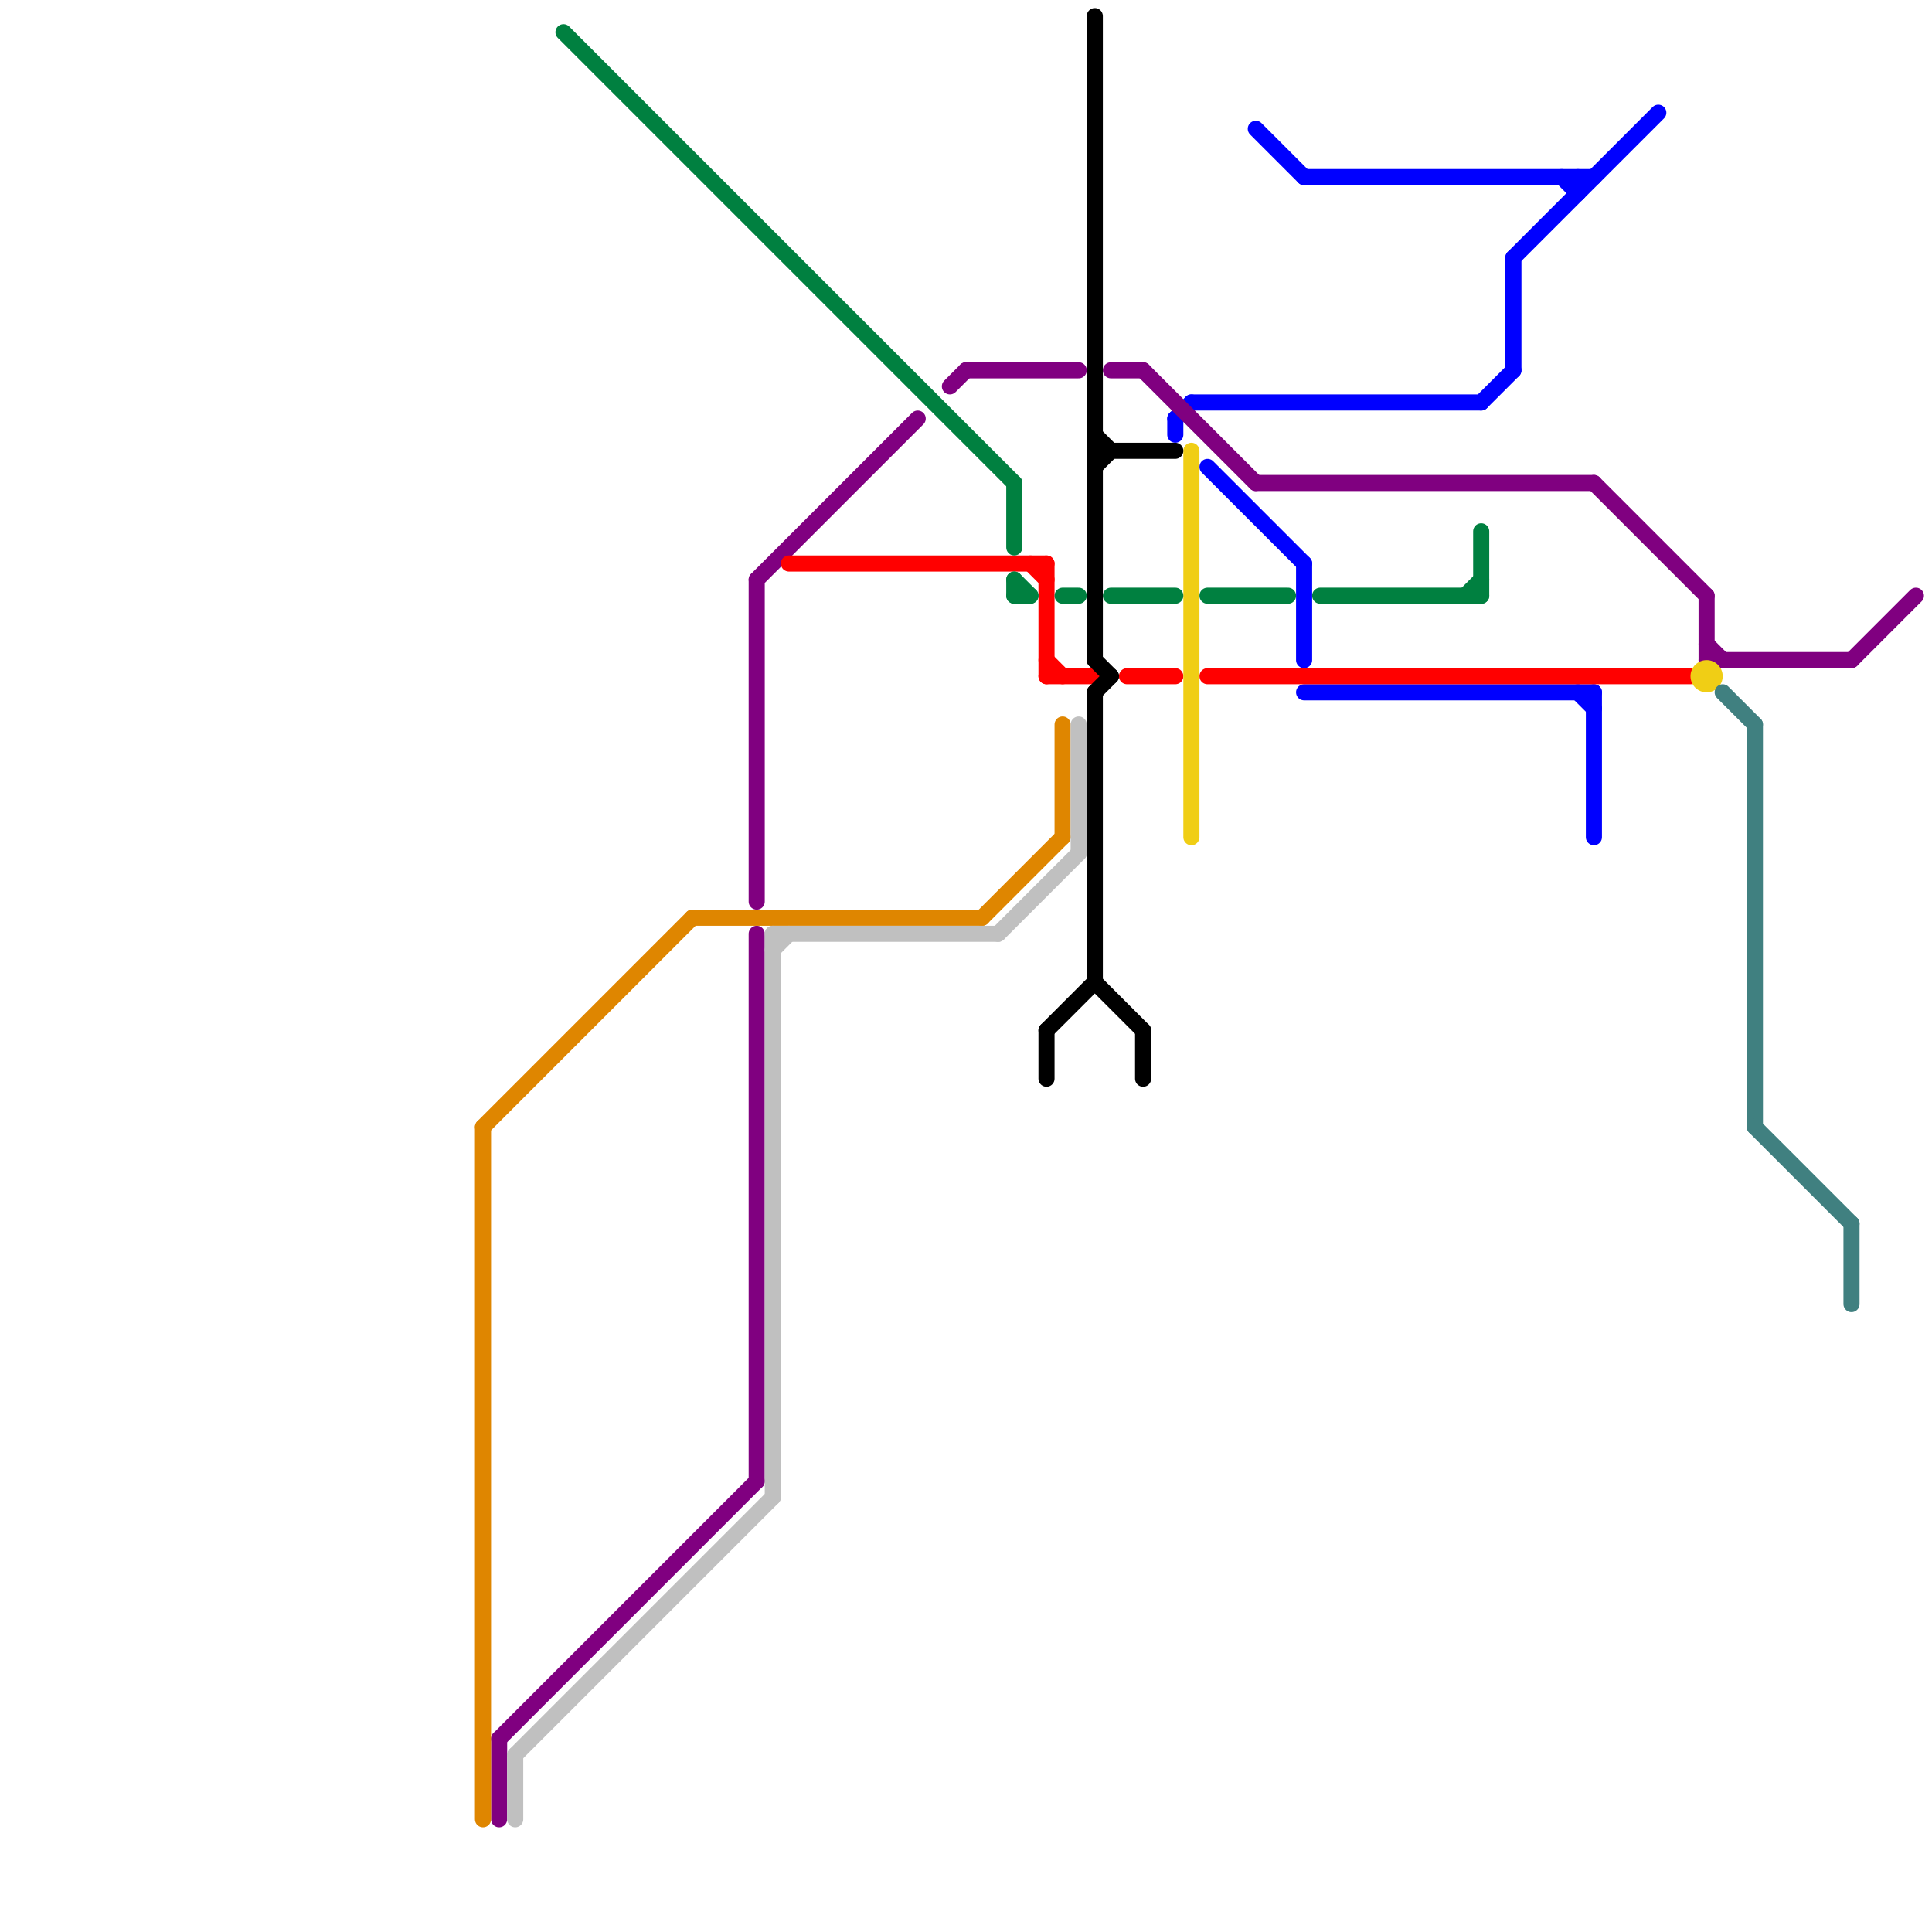 
<svg version="1.1" xmlns="http://www.w3.org/2000/svg" viewBox="0 0 120 120">
<style>text { font: 1px Helvetica; font-weight: 600; white-space: pre; dominant-baseline: central; } line { stroke-width: 1; fill: none; stroke-linecap: round; stroke-linejoin: round; } .c0 { stroke: #0000ff } .c1 { stroke: #800080 } .c2 { stroke: #ff0000 } .c3 { stroke: #f0ce15 } .c4 { stroke: #408080 } .c5 { stroke: #df8600 } .c6 { stroke: #c0c0c0 } .c7 { stroke: #008040 } .c8 { stroke: #000000 }</style><defs><g id="wm-xf"><circle r="1.2" fill="#000"/><circle r="0.9" fill="#fff"/><circle r="0.6" fill="#000"/><circle r="0.3" fill="#fff"/></g><g id="wm"><circle r="0.6" fill="#000"/><circle r="0.3" fill="#fff"/></g></defs><line class="c0" x1="99" y1="43" x2="99" y2="52"/><line class="c0" x1="73" y1="26" x2="74" y2="25"/><line class="c0" x1="75" y1="29" x2="81" y2="35"/><line class="c0" x1="92" y1="25" x2="94" y2="23"/><line class="c0" x1="73" y1="26" x2="73" y2="27"/><line class="c0" x1="78" y1="8" x2="81" y2="11"/><line class="c0" x1="81" y1="11" x2="99" y2="11"/><line class="c0" x1="74" y1="25" x2="92" y2="25"/><line class="c0" x1="94" y1="16" x2="103" y2="7"/><line class="c0" x1="98" y1="11" x2="98" y2="12"/><line class="c0" x1="81" y1="43" x2="99" y2="43"/><line class="c0" x1="94" y1="16" x2="94" y2="23"/><line class="c0" x1="97" y1="11" x2="98" y2="12"/><line class="c0" x1="98" y1="43" x2="99" y2="44"/><line class="c0" x1="81" y1="35" x2="81" y2="41"/><line class="c1" x1="60" y1="23" x2="67" y2="23"/><line class="c1" x1="71" y1="23" x2="78" y2="30"/><line class="c1" x1="106" y1="40" x2="107" y2="41"/><line class="c1" x1="47" y1="36" x2="47" y2="56"/><line class="c1" x1="31" y1="108" x2="31" y2="113"/><line class="c1" x1="69" y1="23" x2="71" y2="23"/><line class="c1" x1="59" y1="24" x2="60" y2="23"/><line class="c1" x1="106" y1="41" x2="115" y2="41"/><line class="c1" x1="78" y1="30" x2="99" y2="30"/><line class="c1" x1="47" y1="36" x2="57" y2="26"/><line class="c1" x1="106" y1="37" x2="106" y2="41"/><line class="c1" x1="115" y1="41" x2="119" y2="37"/><line class="c1" x1="31" y1="108" x2="47" y2="92"/><line class="c1" x1="99" y1="30" x2="106" y2="37"/><line class="c1" x1="47" y1="58" x2="47" y2="92"/><line class="c2" x1="65" y1="41" x2="66" y2="42"/><line class="c2" x1="65" y1="35" x2="65" y2="42"/><line class="c2" x1="65" y1="42" x2="68" y2="42"/><line class="c2" x1="49" y1="35" x2="65" y2="35"/><line class="c2" x1="64" y1="35" x2="65" y2="36"/><line class="c2" x1="70" y1="42" x2="73" y2="42"/><line class="c2" x1="75" y1="42" x2="105" y2="42"/><line class="c3" x1="74" y1="28" x2="74" y2="52"/><circle cx="106" cy="42" r="1" fill="#f0ce15" /><line class="c4" x1="115" y1="76" x2="115" y2="81"/><line class="c4" x1="107" y1="43" x2="109" y2="45"/><line class="c4" x1="109" y1="45" x2="109" y2="70"/><line class="c4" x1="109" y1="70" x2="115" y2="76"/><line class="c5" x1="61" y1="57" x2="66" y2="52"/><line class="c5" x1="30" y1="70" x2="43" y2="57"/><line class="c5" x1="30" y1="70" x2="30" y2="113"/><line class="c5" x1="43" y1="57" x2="61" y2="57"/><line class="c5" x1="66" y1="45" x2="66" y2="52"/><line class="c6" x1="32" y1="109" x2="32" y2="113"/><line class="c6" x1="32" y1="109" x2="48" y2="93"/><line class="c6" x1="67" y1="45" x2="67" y2="53"/><line class="c6" x1="48" y1="58" x2="62" y2="58"/><line class="c6" x1="48" y1="59" x2="49" y2="58"/><line class="c6" x1="62" y1="58" x2="67" y2="53"/><line class="c6" x1="48" y1="58" x2="48" y2="93"/><line class="c7" x1="63" y1="37" x2="64" y2="37"/><line class="c7" x1="92" y1="33" x2="92" y2="37"/><line class="c7" x1="35" y1="2" x2="63" y2="30"/><line class="c7" x1="75" y1="37" x2="80" y2="37"/><line class="c7" x1="69" y1="37" x2="73" y2="37"/><line class="c7" x1="66" y1="37" x2="67" y2="37"/><line class="c7" x1="63" y1="36" x2="63" y2="37"/><line class="c7" x1="63" y1="30" x2="63" y2="34"/><line class="c7" x1="91" y1="37" x2="92" y2="36"/><line class="c7" x1="63" y1="36" x2="64" y2="37"/><line class="c7" x1="82" y1="37" x2="92" y2="37"/><line class="c8" x1="68" y1="61" x2="71" y2="64"/><line class="c8" x1="71" y1="64" x2="71" y2="67"/><line class="c8" x1="68" y1="41" x2="69" y2="42"/><line class="c8" x1="68" y1="1" x2="68" y2="41"/><line class="c8" x1="68" y1="43" x2="68" y2="61"/><line class="c8" x1="68" y1="43" x2="69" y2="42"/><line class="c8" x1="65" y1="64" x2="68" y2="61"/><line class="c8" x1="68" y1="27" x2="69" y2="28"/><line class="c8" x1="65" y1="64" x2="65" y2="67"/><line class="c8" x1="68" y1="28" x2="73" y2="28"/><line class="c8" x1="68" y1="29" x2="69" y2="28"/>
</svg>
